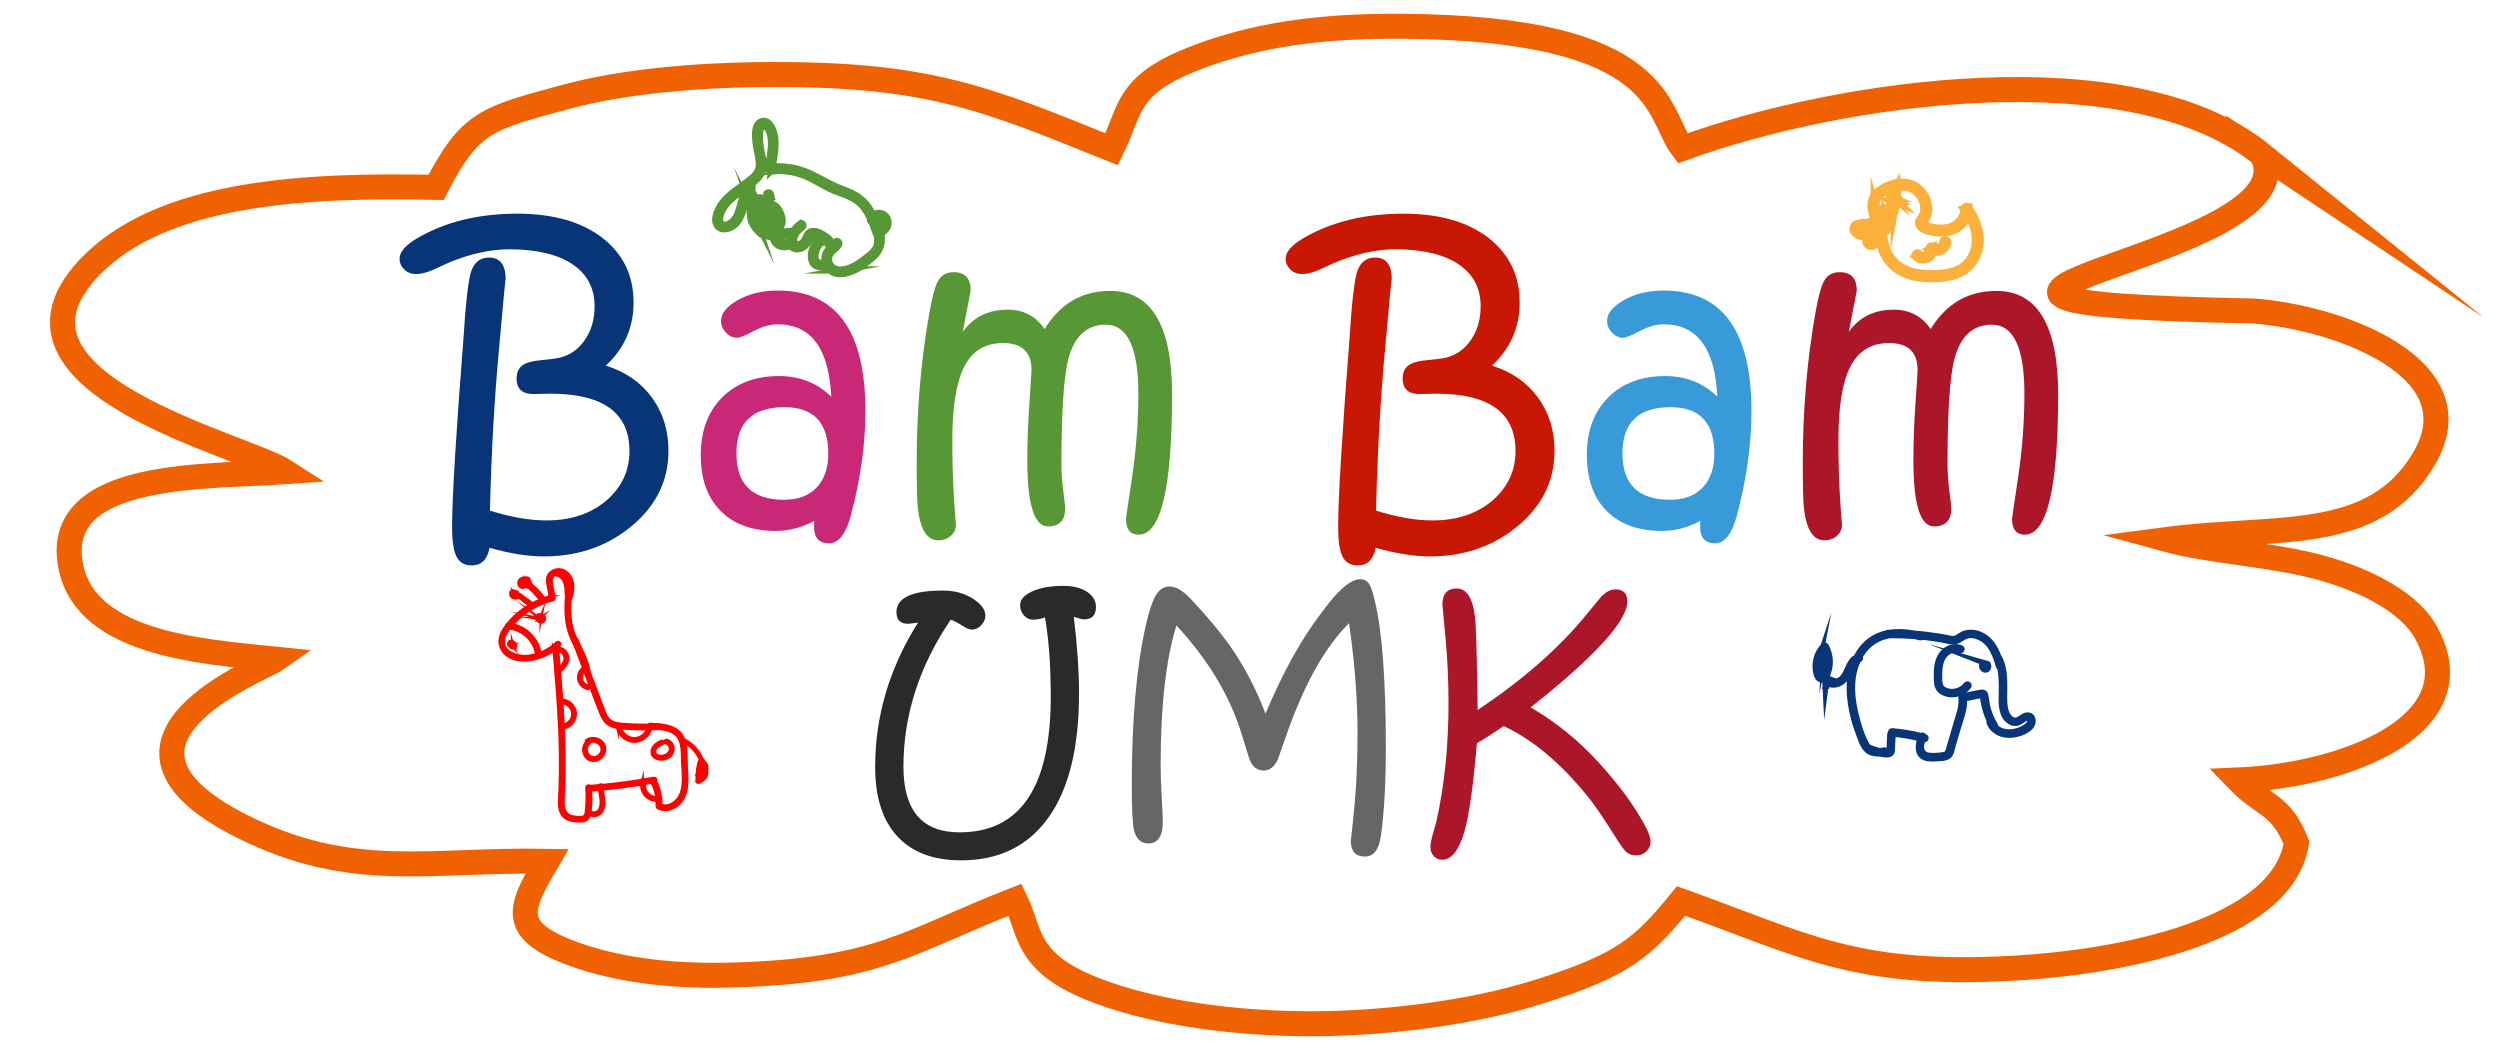 <?xml version="1.0" encoding="UTF-8"?>
<!DOCTYPE svg PUBLIC "-//W3C//DTD SVG 1.1//EN" "http://www.w3.org/Graphics/SVG/1.1/DTD/svg11.dtd">
<!-- Creator: CorelDRAW 2019 (64-Bit) -->
<svg xmlns="http://www.w3.org/2000/svg" xml:space="preserve" width="1000px" height="420px" version="1.1" style="shape-rendering:geometricPrecision; text-rendering:geometricPrecision; image-rendering:optimizeQuality; fill-rule:evenodd; clip-rule:evenodd"
viewBox="0 0 1000 420"
 xmlns:xlink="http://www.w3.org/1999/xlink"
 xmlns:xodm="http://www.corel.com/coreldraw/odm/2003">
 <defs>
  <style type="text/css">
   <![CDATA[
    .str0 {stroke:#EF6101;stroke-width:10;stroke-miterlimit:22.926}
    .str1 {stroke:red;stroke-width:1.26;stroke-miterlimit:22.926}
    .str4 {stroke:#FBB03B;stroke-width:3.76;stroke-miterlimit:22.926}
    .str2 {stroke:#579735;stroke-width:2.94;stroke-miterlimit:22.926}
    .str3 {stroke:#073578;stroke-width:2.36;stroke-miterlimit:22.926}
    .fil0 {fill:none}
    .fil11 {fill:#2B2A29;fill-rule:nonzero}
    .fil5 {fill:#073578;fill-rule:nonzero}
    .fil9 {fill:#389AD8;fill-rule:nonzero}
    .fil7 {fill:#579735;fill-rule:nonzero}
    .fil2 {fill:#579735;fill-rule:nonzero}
    .fil12 {fill:#666666;fill-rule:nonzero}
    .fil10 {fill:#AB1728;fill-rule:nonzero}
    .fil8 {fill:#C81703;fill-rule:nonzero}
    .fil6 {fill:#C82876;fill-rule:nonzero}
    .fil4 {fill:#FBB03B;fill-rule:nonzero}
    .fil1 {fill:red;fill-rule:nonzero}
    .fil3 {fill:#485A83;fill-rule:nonzero}
   ]]>
  </style>
 </defs>
 <g id="Warstwa_x0020_1">
  <path class="fil0 str0" d="M904.6 61.72c-52.34,-42.21 -168.66,-25.3 -231.55,-2.38 -10.8,-13.97 -5.72,-48.11 -112.52,-48.84 -24.95,-0.17 -49.84,1.94 -72.94,9.38 -37.95,12.21 -34.15,22.07 -42.92,39.82 -51.6,-20.85 -74.28,-30.62 -141.59,-29.85 -24.51,0.28 -53.93,2.7 -76.62,8.87 -31.54,8.58 -38.38,9.65 -52,36.22 -51.09,-1.04 -110.16,1.34 -139.3,32.7 -42.83,46.13 62.52,70.28 79.14,81.05 -30.72,2.16 -90.52,-0.54 -86.44,34.97 3.86,33.72 51.31,36.82 82.7,40.03 -5.82,4.1 -81.85,32.78 -13.52,66.96 43.82,21.92 74.61,12.96 121.78,13.86 -11.32,19.16 -15.14,27.69 10.62,37.09 19.52,7.12 42.43,9.07 64.05,8.41 58.36,-1.78 69.94,-13.48 112.58,-30.15 7.35,14.92 2.45,29.03 48.23,41.35 25.23,6.79 56.62,9.19 83.66,8.01 26.1,-1.15 54.94,-5.24 78.71,-12.87 32.1,-10.32 40.21,-16.79 55.75,-35.97 49.33,17.68 69.45,30.37 132.57,26.93 41.76,-2.27 107.95,-14.3 113.61,-50.2 -6.25,-15.78 -13.15,-14.47 -23.42,-25.1 42.47,-1.79 96.41,-21.86 74.95,-59.45 -7.43,-13.03 -27.12,-21.8 -44.42,-26.17 -19.1,-4.83 -42.03,-5.92 -59.1,-10.59 43.9,-5.79 83.07,1.98 103.12,-32.55 21.32,-36.71 -35.51,-56.42 -68.3,-58.85 -187.61,-3.59 26.8,-20.47 3.17,-62.68z"/>
  <g id="_1825670610192">
   <g id="Warstwa_2" data-name="Warstwa 2">
    <g id="Objects">
     <path class="fil1 str1" d="M221.64 239.08c-0.37,-2.01 -0.82,-4.04 -1.11,-6.07 -0.3,-2.12 1,-3.88 3.28,-3.66 1.86,0.19 3.16,1.9 3.63,3.59 0.56,2.1 0.02,4.28 -0.65,6.29 -0.31,0.89 1.1,1.27 1.4,0.39 0.88,-2.58 1.42,-5.43 0.3,-8.03 -0.83,-1.93 -2.59,-3.62 -4.77,-3.71 -1.85,-0.07 -3.84,0.95 -4.5,2.75 -0.42,1.15 -0.19,2.34 0.03,3.51 0.32,1.78 0.65,3.55 0.97,5.33 0.17,0.91 1.57,0.53 1.4,-0.39l0.02 0z"/>
     <path class="fil1 str1" d="M219.87 238.7c-7.29,2.12 -14.15,6.73 -18.34,13.13 -1.96,2.99 -2.23,6.48 0.28,9.25 2.51,2.77 6.59,3.28 10.14,2.79 4.42,-0.63 8.54,-2.62 11.78,-5.69 0.68,-0.64 -0.35,-1.67 -1.03,-1.03 -3.21,3.06 -7.37,4.97 -11.79,5.4 -4.08,0.34 -10.43,-1.63 -9.47,-6.94 0.38,-2.15 1.97,-4.06 3.37,-5.67 4.07,-4.71 9.44,-8.13 15.44,-9.83 0.91,-0.26 0.52,-1.67 -0.39,-1.41l0.01 0z"/>
     <path class="fil1 str1" d="M226.63 237.61c-0.38,5.75 -0.56,11.45 1.68,16.86 1.96,4.75 5.07,9.05 5.82,14.23 0.13,0.91 1.54,0.53 1.4,-0.38 -0.71,-4.94 -3.53,-9.09 -5.52,-13.55 -2.46,-5.51 -2.31,-11.26 -1.93,-17.16 0.06,-0.93 -1.39,-0.93 -1.45,0z"/>
     <path class="fil1 str1" d="M221.59 259.78c1.13,13.23 2.25,26.47 2.54,39.75 0.14,6.61 0.04,13.22 -0.3,19.82 -0.12,2.19 -0.15,4.66 1.18,6.53 1.29,1.82 3.48,2.34 5.59,2.49 2.31,0.16 4.72,0.1 5.22,-2.63 0.63,-3.47 0.58,-7.19 0.37,-10.7 -0.06,-0.93 -1.52,-0.93 -1.46,0 0.07,1.16 0.11,2.33 0.11,3.49 0,1.65 -0.08,3.3 -0.22,4.94 -0.13,1.43 -0.04,3.33 -1.89,3.48 -0.32,0.03 -0.65,0.04 -0.98,0.04 -0.91,0 -1.82,-0.1 -2.72,-0.28 -2.8,-0.61 -3.74,-2.82 -3.79,-5.47 -0.05,-2.52 0.21,-5.06 0.3,-7.58 0.36,-11.44 -0.13,-22.89 -0.91,-34.31 -0.45,-6.53 -1.01,-13.05 -1.56,-19.57 -0.08,-0.93 -1.54,-0.94 -1.46,0l-0.02 0z"/>
     <path class="fil1 str1" d="M229.34 256.21c3.62,9.57 7.07,19.22 10.86,28.71 0.62,1.56 1.34,3.15 2.62,4.28 1.4,1.24 3.21,1.68 5.02,1.89 5.01,0.57 10.14,0.53 15.17,0.35 0.93,-0.03 0.94,-1.49 0,-1.45 -1.57,0.06 -3.21,0.09 -4.8,0.09 -3.08,0 -6.18,-0.12 -9.24,-0.35 -2.08,-0.16 -4.27,-0.48 -5.7,-2.16 -1.3,-1.51 -1.89,-3.61 -2.58,-5.45 -3.32,-8.76 -6.63,-17.52 -9.94,-26.29 -0.33,-0.85 -1.74,-0.49 -1.41,0.38z"/>
     <path class="fil1 str1" d="M235.53 316.08c8.81,-0.61 17.66,-1.79 26.33,-3.37 0.91,-0.17 0.53,-1.57 -0.39,-1.4 -8.57,1.57 -17.24,2.7 -25.93,3.31 -0.93,0.07 -0.93,1.51 0,1.46l-0.01 0z"/>
     <path class="fil1 str1" d="M260.84 313.04c1.32,2.53 2.02,5.35 2.02,8.2 0,0.4 -0.02,0.81 -0.04,1.21 0,0 0,0 0,0 0,0.26 0.13,0.49 0.36,0.62 3.31,1.78 7.25,0.11 9.35,-2.76 2.91,-3.95 2.22,-9.47 1.99,-14.06 -0.21,-4.24 0.47,-10.11 -2.91,-13.35 -2.84,-2.72 -7.19,-3.03 -10.9,-3.15 -0.93,-0.03 -0.93,1.43 0,1.46 3.21,0.11 7.02,0.3 9.6,2.47 3.13,2.65 2.52,7.8 2.72,11.49 0.2,4 0.84,8.43 -0.6,12.27 -1.21,3.23 -5.03,6.24 -8.51,4.38l0.36 0.63c0.02,-0.41 0.04,-0.82 0.04,-1.22 0,-3.11 -0.77,-6.17 -2.22,-8.92 -0.43,-0.83 -1.69,-0.1 -1.25,0.73l-0.01 0z"/>
     <path class="fil1 str1" d="M272.64 296.19c3.53,1.62 6.29,4.54 7.71,8.15 0.17,0.43 0.87,0.25 0.7,-0.19 -1.46,-3.79 -4.35,-6.88 -8.04,-8.58 -0.42,-0.2 -0.8,0.43 -0.37,0.62l0 0z"/>
     <path class="fil1 str1" d="M279.66 304.71c-0.56,2.09 -0.85,4.24 -0.85,6.4 0,0.51 0.02,1.02 0.05,1.52 0.01,0.2 0.17,0.35 0.37,0.35 0.09,0 0.18,-0.03 0.25,-0.1 2.51,-1.94 5.01,-5.99 1.77,-8.55 -0.07,-0.07 -0.16,-0.1 -0.25,-0.1 -0.2,0 -0.37,0.16 -0.37,0.36l-0.07 5.11c0,0.48 0.69,0.46 0.73,0 0.02,-0.3 0.04,-0.59 0.04,-0.89 0,-0.82 -0.11,-1.64 -0.31,-2.44 -0.1,-0.42 -0.67,-0.3 -0.71,0.09 -0.08,0.86 -0.3,1.71 -0.64,2.5l0.66 0.09c-0.13,-0.46 -0.2,-0.93 -0.2,-1.41 0,-0.24 0.02,-0.49 0.05,-0.73 0.06,-0.4 -0.62,-0.49 -0.71,-0.09 -0.25,1.05 -0.49,2.11 -0.74,3.16 0,0.03 -0.01,0.06 -0.01,0.09 0,0.2 0.17,0.36 0.37,0.36 0.13,0 0.24,-0.06 0.31,-0.17 1.04,-1.81 1.58,-3.87 1.58,-5.96 0,-0.06 0,-0.12 0,-0.17l-0.68 0.18c1.59,2.12 3.14,6.29 -0.4,7.55 -0.44,0.15 -0.25,0.86 0.19,0.7 3.96,-1.41 2.77,-6.04 0.84,-8.61 -0.06,-0.11 -0.18,-0.18 -0.31,-0.18 -0.2,0 -0.36,0.16 -0.37,0.36 0,0.06 0.01,0.14 0.01,0.21 0,1.95 -0.51,3.87 -1.48,5.57l0.67 0.28c0.24,-1.06 0.49,-2.11 0.73,-3.17l-0.71 -0.09c-0.04,0.25 -0.06,0.5 -0.06,0.76 0,0.53 0.08,1.06 0.24,1.57 0.07,0.27 0.53,0.39 0.66,0.09 0.39,-0.92 0.64,-1.89 0.74,-2.87l-0.72 0.09c0.19,0.74 0.28,1.5 0.28,2.26 0,0.29 -0.01,0.58 -0.04,0.87l0.71 0 0.07 -5.11 -0.6 0.25c2.93,2.32 0.43,5.83 -1.77,7.53l0.62 0.26c-0.03,-0.5 -0.04,-1.01 -0.04,-1.51 0,-2.1 0.27,-4.19 0.82,-6.22 0,-0.03 0.01,-0.06 0.01,-0.09 0,-0.2 -0.16,-0.37 -0.37,-0.37 -0.16,0 -0.3,0.11 -0.35,0.27l-0.01 0z"/>
     <path class="fil1 str1" d="M227.92 237.62c0,-3.61 -0.82,-8.41 -5.14,-9.05 -0.91,-0.14 -1.31,1.26 -0.39,1.4 3.66,0.54 4.09,4.66 4.09,7.65 0,0.94 1.46,0.94 1.46,0l-0.02 0z"/>
     <path class="fil1 str1" d="M216.43 247.52c0.13,0 -0.02,-0.02 -0.07,-0.03 0.07,0.02 0.04,0.05 0,0 -0.11,-0.15 0.06,0.11 -0.01,-0.05l0.02 0.06c0.01,0.07 0.01,0.08 0,0.03 -0.02,0 0.03,-0.18 0,-0.04 0,-0.02 0.08,-0.13 0.02,-0.07 -0.05,0.06 0.03,-0.03 0.07,-0.03 -0.07,0 -0.16,0.08 -0.07,0.02l-0.07 0c0.07,0.01 0.08,0.01 0.03,0 -0.06,-0.02 -0.15,-0.05 -0.05,0 -0.08,-0.03 -0.06,-0.06 0,0 0.05,0.05 -0.06,-0.1 -0.07,-0.11 0.05,0.12 0,-0.15 0,0 0,-0.02 0,-0.2 0,-0.14 0,0.07 0.04,-0.12 0.04,-0.12 -0.04,0.1 0.05,-0.09 0.06,-0.1l-0.63 0.36c0.02,0 0.04,0 0.06,0 0.02,0 0.04,0 0.07,0l-0.08 0c0.07,0.02 0.08,0.03 0.03,0 -0.06,-0.02 -0.05,-0.02 0.02,0.02l-0.03 -0.02 0.07 0.06c-0.1,-0.09 0,0.03 0.03,0.06 0.09,0.13 -0.08,-0.08 0.02,0.06l0 0.05c0,-0.09 0,-0.09 0,0l0 0.07c0,-0.09 0,-0.1 0,-0.05 0,0.05 0,0.04 0.02,-0.03 -0.02,0.03 -0.04,0.07 -0.07,0.1l1 -0.26c-0.17,-0.12 -0.27,-0.31 -0.28,-0.51 0,-0.4 -0.32,-0.73 -0.72,-0.73 -0.4,0 -0.73,0.33 -0.73,0.73 0.02,0.72 0.39,1.38 0.99,1.77 0.11,0.06 0.23,0.09 0.36,0.09 0.26,0 0.51,-0.14 0.64,-0.37 0.56,-0.76 0.14,-1.95 -0.67,-2.34 -0.2,-0.1 -0.42,-0.16 -0.64,-0.16 -0.03,0 -0.06,0 -0.09,0.01 -0.33,0.02 -0.62,0.24 -0.73,0.56 -0.12,0.24 -0.18,0.51 -0.18,0.79 0,0.28 0.06,0.56 0.19,0.81 0.27,0.51 0.81,0.83 1.39,0.83 0.43,0 0.84,-0.17 1.13,-0.48 0.75,-0.85 0.11,-2.36 -1.06,-2.3 -0.41,0 -0.74,0.33 -0.74,0.74 0,0.4 0.33,0.73 0.73,0.73l0 -0.01z"/>
     <path class="fil1 str1" d="M203.29 251.19c5.71,0.36 10.7,5.05 11.34,10.75 0.11,0.91 1.56,0.93 1.46,0 -0.74,-6.53 -6.23,-11.81 -12.8,-12.21 -0.94,-0.06 -0.94,1.4 0,1.46l0 0z"/>
     <path class="fil1 str1" d="M204.1 257.6l0.83 1.12c0.15,-0.35 0.31,-0.71 0.44,-1.06 -0.03,0.01 -0.07,0.02 -0.1,0.03 -0.05,0 -0.05,0 0.02,0l-0.06 0c0.07,0 0.08,0 0.02,0 -0.05,0 -0.14,-0.05 -0.05,0 -0.06,-0.03 -0.12,-0.07 -0.17,-0.11 0.07,0.06 0,0 -0.04,-0.05 -0.03,-0.05 -0.03,-0.03 0,0l-0.03 -0.06c-0.04,-0.07 -0.05,-0.08 -0.02,-0.03 0.02,0.04 0.02,0.03 0,-0.04l0 0.05c0,-0.02 0,-0.04 0,-0.07 0,-0.02 0,-0.04 0,-0.06l-1.34 0.38 0.56 0.93 1.26 -0.73c-0.08,-0.12 0.02,0.12 0,0.19 -0.02,0.08 -0.13,0.16 -0.02,0.06l-0.71 0.19c0.09,0.03 0.1,0.03 0.05,0 0.05,0.02 0.1,0.05 0.14,0.08 -0.03,-0.02 0.04,0.05 0.06,0.08 0.14,0.22 0.38,0.36 0.63,0.36 0.13,0 0.26,-0.03 0.37,-0.1 0.22,-0.13 0.36,-0.37 0.36,-0.63 0,-0.13 -0.04,-0.26 -0.1,-0.37 -0.3,-0.48 -1.07,-1.11 -1.68,-0.76 -0.33,0.22 -0.53,0.59 -0.53,0.99 0,0.23 0.06,0.44 0.18,0.64 0.13,0.22 0.37,0.36 0.63,0.36 0.4,0 0.73,-0.33 0.73,-0.73 0,-0.13 -0.04,-0.26 -0.1,-0.37l-0.57 -0.93c-0.13,-0.22 -0.37,-0.35 -0.62,-0.35 -0.4,0 -0.73,0.32 -0.73,0.72 0,0 0,0.01 0,0.02 0,0.98 0.79,1.78 1.77,1.78 0.16,0 0.33,-0.03 0.48,-0.07 0.4,-0.15 0.74,-0.67 0.44,-1.06l-0.84 -1.13c-0.13,-0.22 -0.37,-0.35 -0.63,-0.35 -0.13,0 -0.25,0.03 -0.36,0.09 -0.22,0.13 -0.36,0.37 -0.36,0.63 0,0.13 0.03,0.26 0.1,0.37l-0.01 -0.01z"/>
     <path class="fil1 str1" d="M217.78 239.74c-1.33,-2.09 -2.99,-3.95 -4.9,-5.52 -0.74,-0.6 -1.61,-1.41 -2.65,-1.26 -0.35,0.05 -0.93,0.55 -1.24,0.12 -0.28,-0.39 1.7,-0.46 1.96,-0.44l-0.73 -0.73c0.09,0.53 -0.15,0.91 -0.72,1.16l0.94 0.71 0 -0.56c0.11,0.27 0.22,0.55 0.33,0.82l0.43 -1.15c0.32,-0.88 -1.08,-1.26 -1.41,-0.39 -0.14,0.39 -0.28,0.77 -0.42,1.15 -0.02,0.07 -0.03,0.13 -0.03,0.2 0,0.26 0.14,0.5 0.36,0.63 1.17,0.56 3.21,-0.63 2.23,-2.01 -0.98,-1.38 -2.91,0.02 -2.97,1.3 0.01,0.4 0.33,0.72 0.73,0.72 0.06,0 0.12,-0.01 0.18,-0.02 1.15,-0.41 1.84,-1.32 1.78,-2.56 -0.01,-0.4 -0.33,-0.72 -0.72,-0.73 -1.18,-0.06 -2.71,0 -3.26,1.25 -0.36,0.8 -0.14,1.93 0.68,2.36 0.2,0.11 0.43,0.16 0.66,0.16 0.22,0 0.45,-0.05 0.65,-0.16 0.68,-0.28 0.53,-0.56 1.56,0 0.48,0.32 0.94,0.69 1.35,1.1 1.51,1.34 2.84,2.89 3.93,4.59 0.51,0.78 1.77,0.05 1.26,-0.73l0.02 -0.01z"/>
     <path class="fil1 str1" d="M212.94 241.44l-5.25 -3.78c-0.09,-0.05 -0.18,-0.08 -0.28,-0.08 -0.1,0 -0.19,0.03 -0.28,0.08 -0.6,0.58 -1.26,0.39 -1.97,-0.58 0.05,0.36 0.09,0.72 0.14,1.07l1.4 -0.4 -0.53 -0.91 -0.88 -0.05c-0.39,-0.58 -1.33,-0.03 -0.94,0.55 0.29,0.5 0.82,0.81 1.4,0.81 0.46,0 0.9,-0.2 1.21,-0.54 0.09,-0.1 0.15,-0.24 0.15,-0.38 0,-0.3 -0.25,-0.54 -0.55,-0.54 -0.05,0 -0.09,0 -0.13,0.01l-1.42 0.41c-0.63,0.19 -0.44,1.01 0.15,1.07 0.82,0.11 1.31,-0.98 0.79,-1.6 -0.68,-0.8 -1.6,0.13 -1.64,0.93 -0.06,1.36 1.33,1.97 2.48,1.6 0.34,-0.11 0.43,-0.24 0.78,-0.18 0.49,0.08 1.34,0.96 1.75,1.26l3.07 2.21c0.57,0.41 1.12,-0.54 0.55,-0.94l0 -0.02z"/>
     <path class="fil1 str1" d="M239.76 314.43c-0.08,2.53 0.98,5.01 0.65,7.53 -0.16,1.21 -0.67,2.54 -1.9,3.02 -1.07,0.42 -2.51,0.13 -2.88,-1.08 -0.2,-0.68 -1.25,-0.39 -1.05,0.28 0.71,2.35 3.89,2.67 5.51,1.06 2.88,-2.88 0.66,-7.39 0.76,-10.8 0.02,-0.7 -1.07,-0.7 -1.09,0l0 -0.01z"/>
     <path class="fil1 str1" d="M256.94 312.37c-1.31,4.45 2.44,8.49 6.96,7.68 0.69,-0.13 0.4,-1.18 -0.28,-1.06 -0.31,0.06 -0.62,0.09 -0.93,0.09 -2.72,0 -4.93,-2.21 -4.93,-4.93 0,-0.51 0.08,-1.01 0.23,-1.5 0.2,-0.67 -0.86,-0.96 -1.05,-0.3l0 0.02z"/>
     <path class="fil1 str1" d="M224.23 281.04c2.32,-0.03 4.54,1.65 4.82,4.03 0.27,2.39 -1.48,4.54 -3.74,5.06 -0.68,0.16 -0.39,1.21 0.31,1.05 2.77,-0.65 4.88,-3.35 4.54,-6.25 -0.35,-2.9 -3.07,-5.01 -5.93,-4.98 -0.71,0 -0.71,1.09 0,1.09l0 0z"/>
     <path class="fil1 str1" d="M247 291.19c0.84,3.21 3.97,5.65 7.35,5.32 3.31,-0.32 5.84,-3.09 6.23,-6.32 0.09,-0.7 -1,-0.69 -1.09,0 -0.33,2.77 -2.72,5.15 -5.55,5.25 -2.76,0.11 -5.21,-1.93 -5.89,-4.54 -0.18,-0.68 -1.23,-0.39 -1.05,0.3l0 -0.01z"/>
     <path class="fil1 str1" d="M235.34 296.99c3.3,-2.01 7.57,2.2 4.36,5.17 -3.21,2.97 -7.07,-1.94 -4.18,-4.6 0.51,-0.48 -0.26,-1.25 -0.77,-0.77 -1.61,1.48 -1.68,4.03 -0.45,5.78 1.42,2 4.06,2.09 5.89,0.61 1.83,-1.49 2.42,-4.24 0.76,-6.13 -0.93,-1.06 -2.28,-1.67 -3.7,-1.67 -0.86,0 -1.71,0.23 -2.46,0.66 -0.61,0.37 -0.05,1.31 0.55,0.95l0 0z"/>
     <path class="fil1 str1" d="M233.11 267.39c-1.08,0.86 -1.72,2.17 -1.72,3.56 0,2.16 1.52,4.02 3.64,4.45 0.68,0.15 0.97,-0.91 0.3,-1.05 -3.03,-0.68 -3.81,-4.24 -1.43,-6.19 0.54,-0.44 -0.24,-1.21 -0.78,-0.77l-0.01 0z"/>
     <path class="fil1 str1" d="M264.48 296.52c-1.78,0.87 -3.84,2.19 -3.66,4.47 0.17,2.15 2.54,2.88 4.38,2.62 1.84,-0.25 3.77,-1.56 4.02,-3.56 0.21,-1.74 -0.79,-3.47 -2.5,-3.94 -0.68,-0.18 -0.97,0.87 -0.31,1.05 1.04,0.33 1.75,1.29 1.75,2.38 0,0.18 -0.02,0.36 -0.06,0.53 -0.3,1.42 -1.72,2.26 -3.06,2.44 -1.55,0.22 -3.52,-0.43 -3.06,-2.37 0.33,-1.39 1.87,-2.12 3.03,-2.69 0.63,-0.31 0.08,-1.25 -0.55,-0.94l0.02 0.01z"/>
     <path class="fil1 str1" d="M222.55 260.55c1.94,-0.91 3.63,1.4 3.43,3.15 -0.23,1.91 -1.83,3.31 -3.35,4.3 -0.59,0.38 -0.04,1.33 0.55,0.94 2.12,-1.39 4.57,-3.83 3.81,-6.64 -0.58,-2.16 -2.87,-3.69 -4.99,-2.69 -0.64,0.3 -0.08,1.23 0.55,0.94l0 0z"/>
    </g>
   </g>
  </g>
  <g id="_1825670599408">
   <g id="Warstwa_2_0" data-name="Warstwa 2">
    <g id="Objects_1">
     <path class="fil2 str2" d="M300.75 79.92c-1.18,4.22 -1.02,9.2 2.45,12.33 1.62,1.4 3.63,2.28 5.75,2.5 2.78,0.33 5.26,-0.81 8,-0.83 0.36,-0.03 0.64,-0.33 0.64,-0.69 0,-0.36 -0.28,-0.66 -0.64,-0.69 -4.11,0 -7.72,1.96 -11.63,-0.43 -4.13,-2.53 -4.41,-7.59 -3.24,-11.81 0.02,-0.05 0.02,-0.1 0.02,-0.15 0,-0.39 -0.31,-0.7 -0.69,-0.7 -0.3,0 -0.57,0.19 -0.66,0.48l0 -0.01z"/>
     <path class="fil2 str2" d="M309.85 68.09c0.36,-0.03 0.64,-0.33 0.64,-0.69 0,-0.37 -0.28,-0.67 -0.64,-0.69 -0.36,0.02 -0.64,0.32 -0.64,0.69 0,0.36 0.28,0.66 0.64,0.69l0 0z"/>
     <path class="fil2 str2" d="M309.18 68.25c0.75,-0.06 1.49,-0.09 2.24,-0.09 4.07,0 8.09,0.87 11.8,2.56 3.8,1.77 7.19,4.2 11.14,5.67 4.13,1.55 8.15,2.75 11.03,6.31 2.57,3.2 3.94,7.17 5.24,11.01 0.29,0.85 1.63,0.48 1.34,-0.37 -1.35,-3.98 -2.77,-8.1 -5.43,-11.42 -2.44,-3.06 -5.69,-4.67 -9.3,-5.97 -5.04,-1.81 -9.34,-4.72 -14.22,-6.83 -3.65,-1.54 -7.58,-2.35 -11.55,-2.35 -0.76,0 -1.53,0.03 -2.29,0.09 -0.88,0.06 -0.89,1.45 0,1.39l0 0z"/>
     <path class="fil2 str2" d="M337.3 109.35c4.37,-0.56 8.37,-3.56 11.66,-6.36 3.36,-2.86 4.14,-6.2 3.14,-10.49 -0.2,-0.85 -1.54,-0.5 -1.34,0.37 0.22,0.95 0.34,1.93 0.34,2.91 0,0.66 -0.05,1.32 -0.15,1.97 -0.43,2.32 -2.28,3.75 -4.02,5.14 -2.73,2.15 -6.13,4.66 -9.65,5.12 -0.85,0.11 -0.88,1.5 0,1.39l0.02 -0.05z"/>
     <path class="fil2 str2" d="M336.88 107.98c-3.28,0.63 -6.29,-2.18 -5.32,-5.54 0.62,-2.18 2.95,-2.83 3.91,-4.76 0.39,-0.8 -0.8,-1.51 -1.2,-0.71 -0.83,1.69 -2.8,2.34 -3.66,4.07 -0.41,0.83 -0.63,1.75 -0.63,2.68 0,0.6 0.09,1.19 0.26,1.76 0.93,3 4.08,4.4 7.01,3.84 0.86,-0.18 0.51,-1.51 -0.37,-1.34z"/>
     <path class="fil2 str2" d="M320.16 89.57c-2.3,1.59 -7.07,7.82 -2.57,9.69 1.71,0.7 3.61,-0.15 4.79,-1.41 1.03,-1.1 1.71,-3.89 3.65,-3.78 2.47,0.15 5.72,3.13 5.79,5.47 0.03,0.89 1.42,0.89 1.39,0 -0.05,-1.81 -0.95,-3.49 -2.42,-4.53 -1.44,-1.12 -3.86,-2.63 -5.78,-2.4 -1.77,0.22 -2.11,1.52 -2.82,2.93 -0.45,0.91 -0.85,1.55 -1.78,2.03 -1.84,0.95 -3.5,-0.47 -2.94,-2.36 0.59,-1.82 1.78,-3.38 3.39,-4.42 0.72,-0.51 0.03,-1.72 -0.7,-1.2l0 -0.02z"/>
     <path class="fil2 str2" d="M309.51 93.79c-0.56,1.71 0.43,3.51 1.98,4.33 1.78,0.93 3.57,0.58 5.17,-0.48 0.74,-0.49 0.05,-1.72 -0.7,-1.2 -1.09,0.73 -2.03,1.06 -3.34,0.65 -1.24,-0.39 -2.2,-1.62 -1.77,-2.93 0.27,-0.86 -1.07,-1.22 -1.34,-0.37z"/>
     <path class="fil2 str2" d="M328.35 95.47c-2.35,1.53 -3.76,4.15 -3.76,6.95 0,0.24 0.01,0.47 0.03,0.7 0.37,3.74 2.97,3.52 6,3.78 0.89,0.07 0.88,-1.31 0,-1.39 -0.76,-0.07 -1.67,0.11 -2.4,-0.05 -1.91,-0.43 -2.36,-1.72 -2.25,-3.47 0.14,-2.15 1.27,-4.12 3.06,-5.33 0.73,-0.5 0.04,-1.71 -0.7,-1.19l0.02 0z"/>
     <path class="fil2 str2" d="M328.81 96.73c0.38,0 0.69,-0.31 0.69,-0.69 0,-0.38 -0.31,-0.7 -0.69,-0.7 -0.38,0 -0.7,0.32 -0.7,0.7 0,0.38 0.32,0.69 0.7,0.69l0 0z"/>
     <path class="fil2 str2" d="M303.46 80.31l0.33 0.43c0.13,0.21 0.36,0.34 0.6,0.34 0.12,0 0.24,-0.03 0.35,-0.09 0.2,-0.13 0.32,-0.36 0.32,-0.6 0,-0.11 -0.02,-0.22 -0.07,-0.32l-0.4 -0.68c-0.13,-0.17 -0.34,-0.28 -0.56,-0.28 -0.38,0 -0.69,0.31 -0.69,0.7 0,0.09 0.01,0.18 0.05,0.26l0.4 0.68 1.2 -0.68 -0.33 -0.43c-0.13,-0.21 -0.36,-0.33 -0.61,-0.33 -0.12,0 -0.23,0.03 -0.34,0.08 -0.21,0.13 -0.34,0.36 -0.34,0.61 0,0.12 0.03,0.24 0.09,0.35l0 -0.04z"/>
     <path class="fil2 str2" d="M306.66 78.06l0.4 1.24c0.04,0.35 0.34,0.62 0.69,0.62 0.38,0 0.69,-0.32 0.69,-0.7 0,-0.1 -0.02,-0.2 -0.06,-0.29 -0.07,-0.43 -0.13,-0.83 -0.2,-1.24 -0.08,-0.3 -0.36,-0.51 -0.67,-0.51 -0.06,0 -0.13,0.01 -0.19,0.03 -0.3,0.09 -0.5,0.36 -0.5,0.68 0,0.06 0,0.12 0.02,0.18 0.07,0.42 0.13,0.82 0.2,1.24l1.34 -0.38c-0.13,-0.43 -0.26,-0.82 -0.39,-1.24 -0.27,-0.86 -1.61,-0.48 -1.34,0.37l0.01 0z"/>
     <path class="fil2 str2" d="M349.57 88.24c0.52,-1.92 3,-2.06 3.94,-0.39 1.04,1.84 -0.39,3.73 -2.2,4.24l0.86 0.67c0,-0.03 0,-0.06 0,-0.08 0,-0.32 0.07,-0.64 0.22,-0.92 0.31,-0.86 -1.03,-1.19 -1.35,-0.37 -0.16,0.44 -0.25,0.9 -0.26,1.37 0.01,0.38 0.32,0.69 0.7,0.69 0.05,0 0.1,-0.01 0.16,-0.02 2.89,-0.82 4.75,-4.19 2.68,-6.79 -0.67,-0.81 -1.66,-1.28 -2.71,-1.28 -1.56,0 -2.92,1.02 -3.37,2.51 -0.01,0.05 -0.01,0.1 -0.01,0.15 0,0.38 0.31,0.7 0.69,0.7 0.3,0 0.57,-0.2 0.66,-0.48l-0.01 0z"/>
     <path class="fil2 str2" d="M308.73 67.84c0.57,-4.18 1.65,-8.71 1.1,-12.94 -0.3,-2.23 -1.92,-7.16 -5.1,-6.22 -3.31,0.99 -2.46,6.78 -2.18,9.16 0.28,2.39 1.11,4.81 1.23,7.26 0.19,3.74 -1.89,5.5 -4.6,7.56 -3.55,2.7 -7.72,5.22 -10.39,8.87 -1.49,2.05 -3.65,6.37 -1.71,8.78 1.85,2.33 5.43,0.86 7.14,-0.8 1.28,-1.28 2.06,-2.91 2.65,-4.61 0.41,-1.19 0.67,-2.42 1.07,-3.61 0.25,-0.83 0.58,-1.65 0.96,-2.44 1.47,0 2.05,0.58 1.72,1.72 -0.17,0.86 1.17,1.25 1.34,0.37 0.29,-1.55 -0.25,-4.09 -2.24,-4.19 -2.36,-0.11 -3.06,3.94 -3.53,5.52 -0.67,2.23 -1.25,4.59 -2.97,6.26 -0.9,0.86 -2.73,2.04 -4.07,1.49 -1.88,-0.77 -1.39,-2.89 -0.99,-4.25 1.32,-4.57 5.75,-7.41 9.32,-10.1 2.41,-1.82 5.69,-3.61 7.01,-6.46 1.32,-2.78 0.46,-5.86 -0.09,-8.7 -0.44,-1.99 -0.66,-4.03 -0.66,-6.07 0,-0.36 0.01,-0.73 0.02,-1.1 0.02,-0.67 0.1,-1.34 0.25,-1.99 1.64,-1.32 2.79,-1.19 3.43,0.4 0.47,0.85 0.79,1.78 0.94,2.74 0.78,4.2 -0.43,8.82 -0.98,12.98 -0.11,0.85 1.23,1.25 1.34,0.37l-0.01 0z"/>
     <path class="fil2 str2" d="M348.83 87.87l1.31 3.51c0.31,0.84 1.66,0.48 1.34,-0.36l-1.31 -3.52c-0.31,-0.82 -1.65,-0.46 -1.34,0.37z"/>
     <path class="fil2 str2" d="M351.3 88.98c-0.29,-0.69 -0.49,-1.41 -0.61,-2.14l-1.29 0.53 2.07 4.09c0.38,0.76 1.37,0.18 1.28,-0.54 -0.22,-1.48 -0.66,-2.93 -1.3,-4.29l-1.2 0.71c0.61,1.16 1.23,2.33 1.84,3.5 0.12,0.22 0.36,0.36 0.61,0.36 0.32,0 0.6,-0.22 0.68,-0.53 0.08,-0.33 0.12,-0.68 0.12,-1.02 0,-0.78 -0.21,-1.54 -0.6,-2.21l-1.23 0.68c0.36,0.49 0.73,0.97 1.11,1.45 0.55,0.7 1.53,-0.29 0.98,-0.98 -0.3,-0.39 -0.6,-0.78 -0.89,-1.17 -0.51,-0.71 -1.65,-0.1 -1.2,0.7 0.28,0.45 0.42,0.97 0.42,1.5 0,0.23 -0.03,0.45 -0.08,0.67l1.29 -0.17 -1.84 -3.5c-0.43,-0.8 -1.58,-0.1 -1.2,0.7 0.58,1.25 0.97,2.58 1.17,3.95l1.28 -0.53 -2.07 -4.09c-0.38,-0.75 -1.38,-0.19 -1.28,0.53 0.12,0.74 0.33,1.46 0.61,2.15 0.34,0.81 1.68,0.45 1.34,-0.37l-0.01 0.02z"/>
     <path class="fil2 str2" d="M302.87 89.33c-0.46,-2.49 1.29,-4.74 3.43,-5.84 2.64,-1.35 4.33,1.05 4.93,3.4 0.5,1.94 0.14,3.35 -1.57,4.48 -0.72,0.52 -1.52,0.93 -2.36,1.2 -3.32,0.69 -4.53,-3.73 -4.49,-6.07 0,-0.89 -1.38,-0.89 -1.39,0 -0.04,2.9 1.65,7.93 5.36,7.62 3.43,-0.29 6.7,-3.38 5.97,-6.86 -0.6,-2.94 -2.66,-6.54 -6.09,-5.43 -3.27,1.07 -5.77,4.42 -5.14,7.87 0.16,0.88 1.5,0.51 1.34,-0.37l0.01 0z"/>
     <path class="fil2 str2" d="M302.35 87.69c0.43,1.24 0.88,2.48 1.32,3.72 0.04,0.15 0.18,0.26 0.33,0.26 0.19,0 0.35,-0.16 0.35,-0.35 0.02,-0.35 0.03,-0.72 0.03,-1.08 0,-1.47 -0.2,-2.93 -0.58,-4.35 -0.05,-0.14 -0.18,-0.24 -0.33,-0.24 -0.2,0 -0.35,0.16 -0.35,0.35 0,0.03 0,0.05 0.01,0.08 0.39,1.92 1.09,3.78 2.06,5.49 0.06,0.1 0.17,0.17 0.3,0.17 0.19,0 0.34,-0.15 0.35,-0.34 -0.15,-2.44 -0.62,-4.86 -1.39,-7.17 -0.05,-0.14 -0.18,-0.24 -0.33,-0.24 -0.19,0 -0.35,0.16 -0.35,0.35 0,0.02 0,0.05 0.01,0.07 0.63,2.61 1.61,5.14 2.88,7.5 0.07,0.11 0.18,0.18 0.3,0.18 0.19,0 0.35,-0.16 0.35,-0.35 -0.21,-2.73 -0.78,-5.45 -1.67,-8.04 -0.12,-0.35 -0.72,-0.32 -0.68,0.09 0.24,2.55 0.97,5.04 2.14,7.32 0.07,0.1 0.18,0.16 0.3,0.16 0.19,0 0.34,-0.15 0.35,-0.34 -0.08,-2.46 -0.41,-4.92 -0.97,-7.32 -0.04,-0.15 -0.18,-0.26 -0.34,-0.26 -0.19,0 -0.34,0.16 -0.34,0.35 0.11,2.76 0.86,5.46 2.18,7.89 0.17,0.32 0.62,0.15 0.64,-0.18 0.04,-0.5 0.06,-1 0.06,-1.51 0,-2.13 -0.35,-4.25 -1.03,-6.27 -0.04,-0.15 -0.18,-0.26 -0.34,-0.26 -0.19,0 -0.35,0.16 -0.35,0.35 0,0.03 0.01,0.06 0.02,0.09l2.05 7.34c0.12,0.43 0.73,0.25 0.67,-0.18 -0.33,-2.36 -0.66,-4.72 -0.99,-7.08 -0.05,-0.39 -0.72,-0.3 -0.68,0.09 0.19,1.97 0.57,3.93 1.1,5.84 0.06,0.13 0.18,0.2 0.32,0.2 0.19,0 0.35,-0.15 0.35,-0.34 0,-0.02 -0.01,-0.03 -0.01,-0.04 -0.38,-2.11 -0.85,-4.18 -1.4,-6.25l-0.63 0.27c0.79,1.26 1.45,2.62 1.95,4.03 0.05,0.14 0.18,0.24 0.33,0.24 0.19,0 0.35,-0.16 0.35,-0.35 0,-0.02 0,-0.05 -0.01,-0.08 -0.2,-1.19 -0.4,-2.38 -0.6,-3.57l-0.67 0.18c0.34,1.52 0.67,3.05 0.99,4.57 0.05,0.14 0.18,0.24 0.34,0.24 0.15,0 0.28,-0.1 0.33,-0.24 0.19,-0.53 0.29,-1.09 0.29,-1.65 0,-0.56 -0.1,-1.12 -0.29,-1.64 -0.05,-0.15 -0.18,-0.24 -0.33,-0.24 -0.19,0 -0.35,0.15 -0.35,0.35 0,0.02 0.01,0.05 0.01,0.07 0.2,0.88 0.4,1.77 0.6,2.65 0.1,0.43 0.74,0.24 0.67,-0.18 -0.1,-0.66 -0.33,-1.3 -0.66,-1.87 -0.07,-0.1 -0.18,-0.16 -0.29,-0.16 -0.2,0 -0.36,0.16 -0.36,0.35 0,0.03 0.01,0.05 0.01,0.08 0.09,0.3 0.13,0.62 0.13,0.94 0,1.95 -1.58,3.53 -3.53,3.53 -1.21,0 -2.34,-0.62 -2.99,-1.65 -0.21,-0.31 -0.76,-0.13 -0.63,0.26 1.26,4.05 6.46,3.03 7.91,-0.31 0.61,-1.41 0.59,-3.23 -0.35,-4.5 -1.28,-1.75 -3.54,-1.47 -5.42,-1.1 0.06,0.22 0.12,0.43 0.18,0.67l2.37 -0.69c0.14,-0.05 0.24,-0.18 0.24,-0.33 0,-0.2 -0.16,-0.35 -0.35,-0.35 -0.02,0 -0.05,0 -0.08,0.01 -2.23,0.45 -4.22,1.75 -5.52,3.62 -0.26,0.37 0.34,0.72 0.6,0.36 1.21,-1.72 3.04,-2.91 5.1,-3.31 -0.06,-0.23 -0.12,-0.43 -0.18,-0.67l-2.37 0.69c-0.15,0.04 -0.26,0.18 -0.26,0.33 0,0.2 0.16,0.35 0.35,0.35 0.03,0 0.06,0 0.09,-0.01 1.46,-0.29 3.35,-0.64 4.49,0.6 0.89,0.96 0.98,2.47 0.62,3.66 -0.93,2.96 -5.62,4.46 -6.76,0.8l-0.63 0.27c0.77,1.23 2.12,1.97 3.57,1.97 2.33,0 4.23,-1.89 4.23,-4.22 0,-0.38 -0.05,-0.75 -0.15,-1.11l-0.63 0.25c0.31,0.52 0.51,1.11 0.59,1.72l0.67 -0.19c-0.2,-0.88 -0.4,-1.76 -0.6,-2.65l-0.67 0.19c0.18,0.46 0.26,0.96 0.26,1.46 0,0.5 -0.08,0.99 -0.26,1.46l0.69 0c-0.33,-1.52 -0.66,-3.04 -0.99,-4.56 -0.09,-0.43 -0.73,-0.25 -0.67,0.18 0.2,1.2 0.4,2.39 0.6,3.58l0.67 -0.19c-0.52,-1.46 -1.2,-2.88 -2.02,-4.2 -0.07,-0.1 -0.18,-0.17 -0.31,-0.17 -0.19,0 -0.34,0.15 -0.34,0.35 0,0.03 0,0.06 0.01,0.09 0.55,2.07 1.02,4.15 1.4,6.25l0.66 -0.18c-0.52,-1.85 -0.89,-3.75 -1.07,-5.67l-0.69 0.1c0.33,2.36 0.66,4.72 0.99,7.08l0.67 -0.18c-0.68,-2.45 -1.36,-4.9 -2.04,-7.34l-0.67 0.18c0.65,1.96 0.99,4.02 0.99,6.09 0,0.51 -0.02,1.01 -0.06,1.52l0.64 -0.18c-1.25,-2.32 -1.97,-4.91 -2.08,-7.54l-0.68 0.09c0.55,2.34 0.87,4.74 0.95,7.14l0.65 -0.18c-1.12,-2.16 -1.81,-4.53 -2.04,-6.96l-0.68 0.09c0.87,2.54 1.43,5.19 1.64,7.86l0.65 -0.17c-1.24,-2.31 -2.2,-4.79 -2.81,-7.34l-0.67 0.18c0.75,2.26 1.21,4.61 1.36,6.99l0.67 -0.18c-0.94,-1.66 -1.62,-3.46 -2,-5.33l-0.68 0.18c0.37,1.38 0.57,2.8 0.57,4.22 0,0.35 -0.02,0.69 -0.04,1.03l0.68 -0.09 -1.32 -3.73c-0.15,-0.42 -0.81,-0.24 -0.67,0.19z"/>
    </g>
   </g>
  </g>
  <g id="_1825670597008">
   <g id="Warstwa_2_2" data-name="Warstwa 2">
    <g id="Objects_3">
     <path class="fil3 str3" d="M784.42 259.25c0.62,0.26 0.08,1.16 -0.52,0.9 -2.43,-1.04 -5.16,0.42 -6.54,2.48 -1.57,2.35 -1.66,5.36 -1.64,8.08 0,1.31 -0.1,2.84 0.6,3.99 0.7,1.15 2.16,1.76 3.44,1.96 0.35,0.05 0.7,0.07 1.05,0.07 2.24,0 4.35,-1.03 5.72,-2.8 0.4,-0.52 1.3,0 0.9,0.52 -1.56,2.08 -4.02,3.31 -6.63,3.31 -0.29,0 -0.58,-0.01 -0.87,-0.04 -1.41,-0.16 -2.9,-0.7 -3.91,-1.73 -1.14,-1.18 -1.28,-2.77 -1.32,-4.33 -0.09,-3.4 -0.06,-7.33 2.18,-10.13 1.81,-2.25 4.81,-3.47 7.54,-2.28z"/>
     <path class="fil3 str3" d="M726.21 265.94c0.12,-2.88 1.3,-5.61 3.3,-7.68 0.09,-0.09 0.23,-0.15 0.37,-0.15 0.18,0 0.35,0.1 0.45,0.26 1.07,1.95 1.64,4.14 1.64,6.37 0,0.39 -0.02,0.78 -0.06,1.17 -0.13,1.25 -0.43,2.48 -0.88,3.65 -0.2,0.55 -0.67,1.17 -0.51,1.77 0.12,0.44 0.64,0.87 1.02,1.09 0.56,0.29 1.19,0.44 1.82,0.44 0.31,0 0.61,-0.04 0.91,-0.11 3.06,-0.67 4.14,-3.68 5.28,-6.21 0.69,-1.5 1.53,-2.91 3,-3.52 2.06,-4.17 5.36,-7.59 10.11,-9.16 0.67,-0.23 1.35,-0.42 2.04,-0.57 0.09,-0.14 0.24,-0.22 0.4,-0.22 0.01,0 0.01,0 0.02,0 0.26,0 0.52,0 0.8,0 3.31,-0.52 6.74,-0.26 10.04,0.37 1.56,0.12 3.12,0.26 4.7,0.46 2.54,0.3 5.06,0.69 7.56,1.15 1.43,0.26 3.03,0.85 4.41,0.2 0.92,-0.44 1.66,-1.17 2.61,-1.58 3.21,-1.44 7.04,-0.27 9.61,1.92 2.03,1.74 3.35,4.08 4.33,6.55 2.4,3.99 2.63,8.61 2.57,13.16 -0.03,2.73 -0.21,5.6 0.33,8.29 0.5,2.51 2.58,5.81 5.55,4.17 1.27,-0.71 2.7,-2.17 4.3,-1.47 1.09,0.48 1.34,1.83 1.08,2.89 -0.79,3.01 -5.5,4.48 -8.19,4.75 -3.76,0.37 -7.53,-1.18 -9.02,-4.8 -0.03,-0.05 -0.05,-0.12 -0.05,-0.18 0,-0.16 0.1,-0.31 0.25,-0.38 -1.12,-2.25 -1.94,-4.65 -2.43,-7.12 -0.13,-0.69 -0.24,-1.39 -0.32,-2.08l-0.06 -0.49c0.12,-0.46 -0.06,-0.66 -0.53,-0.62 -0.52,-0.22 -1.02,-0.01 -1.54,0.09l-5.52 1.08c0.41,4.04 -1.39,8.2 -2.51,12.01 -0.64,2.2 -1.29,4.4 -1.94,6.59 -0.39,1.35 -0.58,3.43 -1.77,4.35 -1.19,0.93 -3.13,0.89 -4.53,0.97 -1.61,0.1 -3.58,0.26 -5.09,-0.44 -2.99,-1.4 -2.49,-4.9 -1.63,-7.53 -3.61,-0.9 -7.31,-1.53 -11.03,-1.85 0.01,0.04 0.02,0.08 0.02,0.12 0,0.01 0,0.02 -0.01,0.03 -0.08,1.76 -0.17,3.52 -0.26,5.27 -0.05,0.94 0.1,2.22 -0.96,2.67 -1.09,0.47 -2.79,0.03 -3.92,-0.17l-0.07 -0.02c-1.72,0.09 -3.53,-0.18 -4.83,-1.27 -1.98,-1.64 -2.8,-4.75 -3.67,-7.04 -1.89,-4.92 -3.08,-10.11 -3.49,-15.38 -0.31,-4.28 0.26,-8.9 1.89,-12.99 -1.41,1.47 -1.98,4.24 -2.94,5.74 -1.34,2.09 -3.59,3.71 -6.18,3.37 -1.03,-0.13 -2.1,-0.6 -2.74,-1.45 -0.19,-0.25 -0.32,-0.53 -0.39,-0.84 -0.09,0.18 -0.26,0.3 -0.46,0.31 -2.66,0.31 -2.96,-4.21 -2.88,-5.94zm16.76 22.48c0.77,2.68 1.6,5.47 2.85,7.98 0.47,0.93 0.92,1.86 1.6,2.58 0.04,-0.01 0.07,-0.01 0.11,-0.01 0.08,0 0.16,0.01 0.23,0.05 1.11,0.5 2.28,0.91 3.48,1.19 0.18,0.05 0.39,0.1 0.62,0.16 0.64,-0.03 1.28,-0.11 1.9,-0.24 0.03,0 0.07,-0.01 0.1,-0.01 0.31,0 0.55,0.25 0.55,0.56 0,0.03 0,0.06 0,0.09 0.16,0 0.32,-0.03 0.47,-0.08 1.3,-0.4 0.94,-2.29 0.99,-3.34 0.07,-1.22 0.13,-2.46 0.19,-3.69 0.01,-0.21 0.15,-0.41 0.36,-0.47 -0.15,-0.32 -0.01,-0.78 0.44,-0.75 3.92,0.32 7.83,0.98 11.64,1.93 0.29,-0.38 0.97,-0.2 0.96,0.25l0.46 0.12c0.65,0.18 0.38,1.18 -0.28,1.01l-0.52 -0.14c-0.47,1.29 -0.88,2.67 -0.59,4.02 0.42,1.98 1.93,2.6 3.81,2.69 0.35,0.02 0.72,0.03 1.07,0.03 1.27,0 2.54,-0.11 3.8,-0.31 1,-0.17 1.63,-0.39 2.08,-1.47 0.31,-0.72 0.46,-1.56 0.68,-2.3 0.91,-3.08 1.81,-6.15 2.71,-9.23 0.95,-3.22 2.28,-6.56 1.83,-9.96 -0.01,-0.03 -0.02,-0.06 -0.02,-0.09 0,-0.19 0.14,-0.36 0.32,-0.39 0.08,-0.09 0.18,-0.15 0.29,-0.17l6.52 -1.27c1.11,-0.22 2.24,-0.45 2.52,0.91 0.42,2 0.54,3.98 1.15,5.95 0.67,2.15 1.61,4.22 2.77,6.15 0.05,0.08 0.08,0.17 0.08,0.26 0,0.11 -0.04,0.21 -0.11,0.3 1.75,1.81 4.5,2.44 7.04,2.08 1.72,-0.24 3.37,-0.84 4.84,-1.74 0.79,-0.48 1.73,-1.14 2.03,-2.07 0.31,-0.98 -0.13,-2.09 -1.34,-1.8 -1.5,0.35 -2.46,1.82 -4.06,2 -1.48,0.18 -2.87,-0.58 -3.83,-1.66 -2.47,-2.81 -2.09,-7.44 -2.04,-10.91 0.03,-3.25 0.09,-6.54 -0.67,-9.64 -0.21,-0.01 -0.4,-0.15 -0.46,-0.36 -0.37,-1.33 -0.78,-2.69 -1.3,-4.03l-0.18 -0.29c-0.06,-0.08 -0.09,-0.17 -0.09,-0.27 0,-0.03 0,-0.05 0.01,-0.07 -1.05,-2.49 -2.49,-4.79 -4.75,-6.3 -1.59,-1.06 -3.53,-1.71 -5.46,-1.58 -2.11,0.15 -3.26,1.63 -5.13,2.29 -1.8,0.63 -3.96,-0.2 -5.74,-0.52 -2.42,-0.43 -4.85,-0.78 -7.3,-1.05 -0.3,-0.03 -0.6,-0.06 -0.9,-0.09 -0.08,0.17 -0.26,0.28 -0.45,0.28 -0.04,0 -0.08,-0.01 -0.13,-0.02 -0.76,-0.19 -1.54,-0.36 -2.32,-0.52 -3.26,-0.24 -6.52,-0.36 -9.79,-0.35 -0.23,0.04 -0.45,0.08 -0.68,0.12 -4.41,0.81 -8.29,3.42 -10.69,7.21 -0.29,0.44 -0.55,0.89 -0.8,1.34 0.38,0.19 0.28,0.93 -0.26,1 -0.1,0 -0.19,0.03 -0.28,0.05 -3.72,7.63 -2.62,16.6 -0.33,24.59zm-13.22 -28.88l-0.08 0.11c0.12,0.08 0.19,0.22 0.19,0.36 0,0.02 0,0.04 0,0.05l-0.07 1.31c0.05,-0.25 0.27,-0.43 0.52,-0.44 -0.16,-0.47 -0.34,-0.94 -0.56,-1.39l0 0zm1.64 5.15l-0.16 3.45c0,0.13 0,0.26 0,0.38 0.09,-0.56 0.13,-1.14 0.13,-1.72 0,-1.18 -0.18,-2.36 -0.53,-3.49l0.56 1.38zm-0.94 9.66c0.13,-0.31 0.24,-0.64 0.34,-0.96 -0.09,0.06 -0.2,0.09 -0.3,0.09 -0.04,0 -0.09,-0.01 -0.13,-0.02 -0.06,0.54 -0.13,1.07 -0.2,1.61 -0.29,-5.45 -0.19,-5.69 -0.1,-5.93l0.39 5.21zm-1.84 -3.57l0.13 -1c-0.09,0.07 -0.19,0.11 -0.3,0.11 -0.23,0 -0.43,-0.16 -0.48,-0.39 -0.28,-1.18 -0.43,-2.39 -0.43,-3.6 0,-0.99 0.1,-1.99 0.29,-2.96 -0.16,0.48 -0.3,0.99 -0.4,1.49 -0.19,1.05 -0.49,5.84 1.19,6.35z"/>
     <path class="fil3 str3" d="M795.05 265.6l-0.35 -0.1c1.02,0.4 0.75,2.23 -0.33,2.41 -1.08,0.18 -1.98,-1.25 -1.43,-2.2 0.32,-0.25 0.72,-0.39 1.13,-0.39 0.35,0 0.69,0.1 0.98,0.28l0 0z"/>
    </g>
   </g>
  </g>
  <g id="_1825670594736">
   <g id="Warstwa_2_4" data-name="Warstwa 2">
    <g id="Objects_5">
     <path class="fil4 str4" d="M750.11 82.82c-1.56,-5.64 7.4,-8.54 11.57,-8.44 6.39,0.16 11.16,9.07 6.35,13.9 -0.09,0.1 -0.15,0.23 -0.15,0.37 0,0.29 0.24,0.53 0.54,0.53 0.14,0 0.27,-0.05 0.37,-0.15 4.26,-4.29 1.98,-11.31 -2.69,-14.3 -4.28,-2.77 -10.48,-1.07 -14.28,1.82 -2.09,1.59 -3.48,3.89 -2.73,6.55 0.08,0.19 0.28,0.32 0.49,0.32 0.3,0 0.54,-0.23 0.54,-0.53 0,-0.03 0,-0.05 -0.01,-0.08l0 0.01z"/>
     <path class="fil4 str4" d="M768.03 88.65c-0.5,2 1.7,2.89 3.26,3.35 2.57,0.77 5.33,1.07 7.98,0.5 4.25,-0.9 7.93,-4.48 7.85,-9l-1 0.27c2.76,3.83 4.77,8.46 4.43,13.28 -0.32,4.55 -2.72,8.86 -6.91,10.9 -4.19,2.04 -9.38,2.14 -13.91,1.88 -4.53,-0.26 -8.81,-1.54 -12.09,-4.85 -3.38,-3.4 -4.4,-7.73 -4.75,-12.38 -0.05,-0.68 -1.12,-0.68 -1.07,0 0.32,4.25 1.12,8.39 3.85,11.79 3.07,3.8 7.26,5.76 12.05,6.34 4.88,0.59 10.62,0.48 15.25,-1.33 4.38,-1.7 7.37,-5.51 8.33,-10.08 1.19,-5.73 -0.93,-11.47 -4.25,-16.09 -0.29,-0.41 -1.03,-0.3 -1,0.27 0.06,3.47 -2.45,6.42 -5.63,7.57 -1.3,0.44 -2.66,0.67 -4.04,0.67 -0.49,0 -0.99,-0.03 -1.48,-0.09 -1.16,-0.12 -6.33,-0.77 -5.84,-2.73 0.17,-0.68 -0.86,-0.95 -1.02,-0.28l-0.01 0.01z"/>
     <path class="fil4 str4" d="M757.7 79.96l0.82 0.02 -0.52 -0.39c0.02,0.04 0.03,0.09 0.03,0.13 0,0.16 -0.11,0.29 -0.27,0.31l0.38 0.16c-0.07,-0.07 -0.02,-0.05 -0.03,0 0,0 0,-0.07 0,-0.09 0,-0.03 -0.1,0 0.04,-0.03l-0.6 -0.25 0.5 0.76c0.03,-0.22 0.06,-0.43 0.09,-0.65 -0.09,0.12 -0.31,0.08 -0.3,-0.08l-0.16 0.38c0.12,-0.13 0.22,-0.17 0.37,-0.07l-0.27 -0.46c0,0.04 -0.06,0 -0.05,0 0,-0.07 0,-0.06 -0.06,0.05 -0.06,0.1 -0.09,0.08 -0.04,0.09 0.05,0 0.04,0.05 0.03,0.03l0 -0.28c-0.04,0.11 -0.14,0.18 -0.26,0.18 -0.02,0 -0.03,0 -0.05,0 0.11,0.26 0.21,0.52 0.32,0.79 0.09,-0.2 0.25,-0.36 0.45,-0.45l-0.65 -0.66c-0.06,0.27 -0.25,0.48 -0.51,0.55l0.6 0.25c-0.15,-0.25 -0.3,-0.5 -0.45,-0.75l-0.32 0.79 1.4 -0.26 -0.6 -0.25c0.08,0.16 -0.2,0.26 -0.18,-0.04 0.06,-0.69 -1.02,-0.69 -1.06,0 -0.01,0.02 -0.01,0.05 -0.01,0.08 0,0.66 0.54,1.2 1.2,1.2 0.11,0 0.21,-0.01 0.31,-0.04 0.5,-0.17 0.83,-0.63 0.83,-1.16 0,-0.2 -0.05,-0.4 -0.15,-0.58 -0.1,-0.16 -0.28,-0.26 -0.47,-0.26 -0.04,0 -0.09,0.01 -0.13,0.02l-1.41 0.24c-0.23,0.07 -0.39,0.28 -0.39,0.52 0,0.1 0.03,0.19 0.07,0.27 0.16,0.25 0.31,0.5 0.46,0.74 0.1,0.17 0.27,0.27 0.47,0.27 0.04,0 0.09,-0.01 0.13,-0.02 0.62,-0.17 1.1,-0.67 1.26,-1.29 0.09,-0.36 -0.26,-0.82 -0.66,-0.66 -0.47,0.17 -0.86,0.5 -1.1,0.93 -0.04,0.08 -0.06,0.18 -0.06,0.27 0,0.24 0.15,0.45 0.38,0.52 0.67,0.13 1.65,-0.26 1.65,-1.07 0,-0.8 -0.99,-1.16 -1.6,-0.85 -0.71,0.37 -0.52,1.41 0.1,1.77 0.75,0.44 1.54,-0.17 1.64,-0.94 0,0 0,0 0,-0.01 0,-0.18 -0.1,-0.36 -0.27,-0.45 -0.79,-0.5 -2.25,0.11 -1.7,1.17 0.37,0.68 1.49,0.95 2.01,0.28 0.09,-0.1 0.15,-0.24 0.15,-0.38 0,-0.1 -0.02,-0.19 -0.07,-0.27 -0.17,-0.25 -0.34,-0.5 -0.51,-0.75 -0.1,-0.16 -0.28,-0.26 -0.47,-0.26 -0.04,0 -0.09,0 -0.13,0.01 -0.83,0.19 -1.21,1.54 -0.37,1.99 0.43,0.23 1,-0.08 1.28,-0.41 0.21,-0.25 0.33,-0.56 0.33,-0.88 0,-0.15 -0.03,-0.29 -0.07,-0.43 -0.07,-0.23 -0.28,-0.39 -0.52,-0.4l-0.82 -0.01c-0.68,-0.02 -0.68,1.05 0,1.07l-0.01 -0.01z"/>
     <path class="fil4 str4" d="M755.91 85.46c-0.84,-1.2 -2.22,-1.92 -3.7,-1.53 -1.75,0.47 -2.17,1.85 -2.57,3.41 -0.69,2.59 -4.62,1.9 -6.56,2.49 -1.24,0.35 -1.8,1.6 -1.11,2.73 0.87,1.42 3.14,1.71 4.63,1.88 0.48,0.07 0.97,0.11 1.46,0.11 1.5,0 2.98,-0.33 4.34,-0.97 2.89,-1.44 4.72,-4.91 3.58,-8.05 -0.23,-0.65 -1.27,-0.37 -1.02,0.28 2.29,6.34 -7.08,9.62 -11.5,6.59 -0.62,-0.16 -0.71,-0.48 -0.3,-0.96 0,-0.46 0.16,-0.68 0.54,-0.64 0.27,-0.07 0.55,-0.1 0.83,-0.1 0.04,0 0.08,0 0.13,0 0.57,-0.04 1.15,-0.12 1.72,-0.23 1.11,-0.21 2.41,-0.51 3.32,-1.22 0.68,-0.54 0.89,-1.23 1.07,-2.05 0.44,-2.08 2.78,-3.31 4.24,-1.21 0.4,0.56 1.32,0.03 0.93,-0.53l-0.03 0z"/>
     <path class="fil4 str4" d="M744.17 91.63c0,-0.02 0,-0.04 0,-0.06 0,-0.38 0.09,-0.76 0.27,-1.09l-0.98 0.13c0.34,0.53 0.56,1.12 0.65,1.74 0.09,0.54 0.9,0.47 1.03,0l0.45 -1.53 -0.98 0.13c0.25,0.57 0.5,1.14 0.75,1.7 0.24,0.53 0.97,0.21 1,-0.27 0,-0.02 0,-0.04 0,-0.05 0,-0.59 0.26,-1.14 0.7,-1.51l-0.84 -0.11c0.51,0.73 0.89,1.54 1.13,2.4 0.07,0.22 0.28,0.37 0.52,0.37 0.17,0 0.34,-0.09 0.44,-0.24 0.47,-0.88 0.78,-1.83 0.94,-2.81l-0.98 0.13 1.55 3.02c0.1,0.16 0.27,0.25 0.45,0.25 0.3,0 0.53,-0.23 0.54,-0.52 -0.04,-0.95 -0.08,-1.9 -0.13,-2.85l-1 0.27c0.43,0.7 0.91,1.37 1.44,2 0.34,0.39 0.88,0.03 0.92,-0.38 0.05,-0.53 0.08,-1.05 0.08,-1.58 0,-0.52 -0.03,-1.05 -0.08,-1.57l-1 0.27c0.44,0.92 1.02,1.78 1.7,2.54 0.1,0.1 0.24,0.15 0.38,0.15 0.29,0 0.53,-0.23 0.53,-0.53 -0.1,-1.15 -0.34,-2.29 -0.72,-3.38 -0.08,-0.2 -0.28,-0.33 -0.49,-0.33 -0.3,0 -0.54,0.24 -0.54,0.54 0,0.02 0,0.05 0.01,0.07 0.05,0.31 0.11,0.62 0.17,0.92l0.97 -0.41c-0.22,-0.4 -0.38,-0.84 -0.45,-1.29l-0.98 0.41 1.15 1.48c0.23,0.31 0.89,0.38 0.97,-0.13 0.06,-0.34 0.09,-0.7 0.09,-1.05 0,-0.7 -0.12,-1.39 -0.35,-2.05l-0.89 0.53 0.88 1.06c0.1,0.09 0.23,0.15 0.37,0.15 0.3,0 0.54,-0.25 0.54,-0.54 0,-0.05 -0.01,-0.09 -0.02,-0.13 -0.16,-0.41 -0.25,-0.85 -0.25,-1.29 0,-0.15 0.01,-0.29 0.03,-0.44l-0.91 0.38c0.23,0.26 0.47,0.53 0.7,0.8 0.1,0.1 0.24,0.15 0.38,0.15 0.24,0 0.45,-0.16 0.52,-0.39 0.03,-0.22 0.06,-0.46 0.1,-0.68 0,-0.04 0.01,-0.08 0.01,-0.12 0,-0.24 -0.16,-0.46 -0.39,-0.54 -3.38,-1.38 -4.59,3.19 -6.4,4.89l0.85 0.64c0.51,-1.08 1.22,-2.07 2.09,-2.89 0.23,-0.22 0.48,-0.43 0.74,-0.62 0.62,-0.6 1.3,-0.38 2.02,0.65 0.11,0.68 -0.65,1.6 -1.03,2.12l0.93 0.54c0.5,-1.02 0.98,-2.04 1.46,-3.06 0.29,-0.62 -0.63,-1.17 -0.92,-0.54 -0.48,1.03 -0.97,2.05 -1.47,3.06 -0.03,0.08 -0.05,0.16 -0.05,0.24 0,0.3 0.24,0.54 0.54,0.54 0.17,0 0.34,-0.09 0.44,-0.23 0.97,-1.37 2.07,-4.43 -0.49,-4.93 -2.18,-0.43 -4.41,2.99 -5.19,4.59 -0.04,0.08 -0.06,0.16 -0.06,0.25 0,0.3 0.24,0.54 0.54,0.54 0.13,0 0.26,-0.05 0.36,-0.14 1.5,-1.41 2.69,-5.71 5.36,-4.62l-0.37 -0.65c-0.03,0.23 -0.07,0.46 -0.1,0.68l0.89 -0.24c-0.23,-0.27 -0.46,-0.54 -0.7,-0.8 -0.34,-0.39 -0.86,-0.04 -0.91,0.38 -0.02,0.17 -0.04,0.35 -0.04,0.52 0,0.51 0.1,1.01 0.29,1.48l0.9 -0.52 -0.88 -1.06c-0.1,-0.09 -0.23,-0.15 -0.37,-0.15 -0.3,0 -0.54,0.25 -0.54,0.54 0,0.05 0.01,0.09 0.02,0.13 0.21,0.57 0.31,1.17 0.31,1.77 0,0.25 -0.02,0.51 -0.06,0.76l0.98 -0.12c-0.38,-0.5 -0.76,-1 -1.13,-1.49 -0.1,-0.16 -0.28,-0.26 -0.46,-0.26 -0.3,0 -0.54,0.24 -0.54,0.54 0,0.05 0,0.09 0.01,0.13 0.09,0.55 0.28,1.08 0.57,1.55 0.31,0.55 1.08,0.17 0.97,-0.41l-0.17 -0.92 -1.02 0.29c0.35,1 0.58,2.04 0.68,3.1l0.91 -0.38c-0.61,-0.7 -1.13,-1.49 -1.52,-2.33 -0.23,-0.47 -1.05,-0.25 -1,0.27 0.05,0.52 0.08,1.05 0.08,1.58 0,0.52 -0.03,1.05 -0.08,1.57l0.91 -0.38c-0.47,-0.56 -0.9,-1.16 -1.29,-1.78 -0.09,-0.16 -0.27,-0.26 -0.46,-0.26 -0.29,0 -0.53,0.23 -0.53,0.53 0.04,0.95 0.08,1.9 0.12,2.84l1 -0.27 -1.55 -3.01c-0.09,-0.16 -0.27,-0.26 -0.46,-0.26 -0.24,0 -0.45,0.15 -0.51,0.38 -0.13,0.9 -0.41,1.76 -0.83,2.56l0.98 0.13c-0.26,-0.94 -0.68,-1.84 -1.24,-2.64 -0.1,-0.16 -0.27,-0.26 -0.46,-0.26 -0.15,0 -0.28,0.05 -0.38,0.15 -0.63,0.61 -0.99,1.45 -1.02,2.32l1 -0.27c-0.25,-0.57 -0.5,-1.14 -0.75,-1.7 -0.2,-0.44 -0.87,-0.29 -0.98,0.12l-0.43 1.52 1.03 0c-0.12,-0.71 -0.38,-1.39 -0.76,-1.99 -0.1,-0.16 -0.28,-0.26 -0.46,-0.26 -0.24,0 -0.45,0.16 -0.52,0.38 -0.19,0.46 -0.29,0.94 -0.31,1.44 -0.03,0.68 1.03,0.68 1.07,0l0.01 0z"/>
     <path class="fil4 str4" d="M751.24 86.65c-0.84,-1.1 -1.3,-2.45 -1.3,-3.84 0,-0.27 0.02,-0.54 0.05,-0.81 0.08,-0.68 -0.99,-0.68 -1.07,0 -0.03,0.29 -0.05,0.57 -0.05,0.86 0,1.56 0.51,3.08 1.45,4.32 0.41,0.54 1.34,0 0.92,-0.54l0 0.01z"/>
     <path class="fil4 str4" d="M747.13 94.56c-0.34,0.92 -0.68,2.04 0,2.91 0.3,0.42 0.78,0.68 1.3,0.68 0.21,0 0.41,-0.04 0.6,-0.12 0.8,-0.39 0.93,-1.34 1.27,-2.04 0.57,-1.15 1.5,-2.09 2.65,-2.68 0.6,-0.34 0.06,-1.25 -0.54,-0.92 -1.02,0.53 -1.9,1.3 -2.55,2.24 -0.32,0.48 -0.58,0.99 -0.78,1.53 -0.22,0.55 -0.04,0.72 -0.77,0.34 -0.56,-0.09 -0.7,-0.39 -0.41,-0.9 0.08,-0.26 0.17,-0.52 0.27,-0.76 0.25,-0.65 -0.79,-0.93 -1.02,-0.29l-0.02 0.01z"/>
     <path class="fil4 str4" d="M766.59 102.51c2.65,2.43 6.86,0.5 6.5,-3.16l-0.81 0.46c0.68,0.44 1.47,0.68 2.29,0.68 2.04,0 3.77,-1.49 4.1,-3.5 0.12,-0.68 -0.91,-0.96 -1.02,-0.29 -0.43,2.33 -2.77,3.44 -4.81,2.18 -0.08,-0.04 -0.18,-0.07 -0.27,-0.07 -0.29,0 -0.54,0.24 -0.54,0.54 0.26,2.65 -2.65,4.26 -4.67,2.4 -0.51,-0.46 -1.27,0.29 -0.76,0.76l-0.01 0z"/>
    </g>
   </g>
  </g>
  <path class="fil5" d="M267.38 180.3c0,12.75 -5.6,23.35 -16.82,31.8 -9.3,6.97 -20.33,10.47 -33.05,10.47 -6.33,0 -13.55,-1.15 -21.68,-3.45 -0.87,4.7 -3.25,7.05 -7.17,7.05 -2.95,0 -5,-1.25 -6.15,-3.72 -1.13,-2.35 -1.68,-6.25 -1.68,-11.73 0,-11.42 1.55,-36.97 4.65,-76.65l0.58 -8.27c0.75,-8.93 1.55,-14.7 2.42,-17.28 1.28,-3.67 3.65,-5.5 7.15,-5.5 4.45,0 6.65,2.95 6.65,8.88 0,-1.73 -0.85,7.05 -2.55,26.32 -1.95,20.63 -3.2,42.63 -3.75,66.05 8.43,2.6 15.95,3.9 22.58,3.9 9.85,0 17.9,-2.7 24.17,-8.12 6.03,-5.28 9.05,-11.83 9.05,-19.65 0,-15.28 -10.55,-22.93 -31.67,-22.93 -0.73,0 -1.83,0.03 -3.33,0.08 -1.5,0.05 -2.62,0.07 -3.4,0.07 -4.5,0 -6.75,-2.07 -6.75,-6.2 0,-3 1.25,-5.02 3.73,-6.05 1.47,-0.65 3.62,-1.1 6.45,-1.35 3.42,-0.32 5.8,-0.65 7.1,-0.95 4.15,-1.02 7.52,-3.4 10.07,-7.15 2.58,-3.73 3.85,-8.2 3.85,-13.42 0,-7.23 -2.95,-12.83 -8.85,-16.8 -5.92,-3.98 -14.37,-5.98 -25.35,-5.98 -7.52,0 -15.62,1.8 -24.32,5.43 -2.1,0.97 -4.23,1.95 -6.38,2.92 -2.47,1.02 -4.65,1.55 -6.5,1.55 -1.9,0 -3.47,-0.6 -4.72,-1.82 -1.25,-1.23 -1.88,-2.68 -1.88,-4.35 0,-2.68 2.4,-5.43 7.18,-8.23 11.12,-6.5 24.45,-9.75 39.92,-9.75 14.35,0 25.73,3.25 34.13,9.75 8.25,6.45 12.37,15.05 12.37,25.8 0,9.97 -3.7,18.37 -11.1,25.23 7.85,2.44 14,6.7 18.43,12.75 4.42,6.05 6.62,13.15 6.62,21.3z"/>
  <path id="1" class="fil6" d="M346.16 164.4c0,13.37 -1.95,27.35 -5.88,41.95 -1.95,7.32 -4.87,10.97 -8.72,10.97 -3.98,0 -5.95,-2.25 -5.95,-6.72 0,-1.03 0.05,-1.8 0.15,-2.28 -4.98,2.7 -10.13,4.05 -15.45,4.05 -9.4,0 -16.78,-2.65 -22.05,-7.97 -5.3,-5.33 -7.95,-12.78 -7.95,-22.35 0,-9.7 2.85,-17.4 8.57,-23.1 5.7,-5.68 13.3,-8.53 22.75,-8.53 8.25,0 15.23,2.75 20.88,8.25 -0.93,-19.3 -8.08,-28.95 -21.48,-28.95 -2.97,0 -6.15,0.9 -9.55,2.7 -3.4,1.8 -5.6,2.7 -6.62,2.7 -1.68,0 -3.15,-0.68 -4.48,-2.05 -1.32,-1.37 -1.97,-2.92 -1.97,-4.7 0,-2.93 2.12,-5.63 6.37,-8.12 4.55,-2.68 9.98,-4.03 16.28,-4.03 23.4,0 35.1,16.05 35.1,48.18zm-14.85 17.07c0,-12.4 -5.85,-18.6 -17.53,-18.6 -12.82,0 -19.22,6.15 -19.22,18.45 0,12.4 6.35,18.6 19.07,18.6 5.53,0 9.85,-1.62 12.98,-4.87 3.12,-3.25 4.7,-7.78 4.7,-13.58z"/>
  <path id="2" class="fil7" d="M468.83 157.8c0,37.37 -4.45,56.07 -13.32,56.07 -3.43,0 -5.13,-2.15 -5.13,-6.45 0,-0.05 0.83,-5.62 2.48,-16.72 1.65,-11.1 2.47,-22.18 2.47,-33.23 0,-18.4 -4.35,-27.6 -13.02,-27.6 -7.63,0 -12.63,4.65 -15.03,13.93 -1.8,7.12 -2.7,21.12 -2.7,42.02 0,3.23 0.25,6.78 0.75,10.65 0.5,3.88 0.75,6.18 0.75,6.85 0,4.83 -2.3,7.25 -6.87,7.25 -5.53,0 -8.28,-8.8 -8.28,-26.37 0,-7.4 0.28,-15.13 0.85,-23.2 0.55,-8.05 0.83,-12.38 0.83,-12.98 0,-7.2 -3.8,-10.8 -11.43,-10.8 -7.15,0 -12.32,3.2 -15.55,9.58 -3.12,6.2 -4.7,16 -4.7,29.4 0,8.62 0.25,16.65 0.73,24.1 0.5,7.42 0.75,10.55 0.75,9.4 0,1.85 -0.68,3.37 -2.03,4.6 -1.32,1.22 -3.05,1.82 -5.15,1.82 -4.32,0 -7.02,-4.15 -8.05,-12.45 -0.32,-2.4 -0.5,-8.6 -0.5,-18.6 0,-20.97 1.7,-40.97 5.08,-60 1.1,-6.25 2.22,-10.43 3.32,-12.47 1.33,-2.48 3.43,-3.73 6.35,-3.73 4.58,0 6.85,2.45 6.85,7.33 0,0 -1.05,5.49 -3.17,16.52 4.2,-5.9 10.2,-8.85 18.02,-8.85 6.25,0 11.18,2.58 14.73,7.75 6.2,-10.17 14.95,-15.25 26.22,-15.25 16.5,0 24.75,13.8 24.75,41.43z"/>
  <path id="3" class="fil8" d="M621.81 180.3c0,12.75 -5.6,23.35 -16.83,31.8 -9.3,6.97 -20.32,10.47 -33.05,10.47 -6.32,0 -13.55,-1.15 -21.67,-3.45 -0.88,4.7 -3.25,7.05 -7.18,7.05 -2.95,0 -5,-1.25 -6.15,-3.72 -1.12,-2.35 -1.67,-6.25 -1.67,-11.73 0,-11.42 1.55,-36.97 4.65,-76.65l0.57 -8.27c0.75,-8.93 1.55,-14.7 2.43,-17.28 1.27,-3.67 3.65,-5.5 7.15,-5.5 4.45,0 6.65,2.95 6.65,8.88 0,-1.73 -0.85,7.05 -2.55,26.32 -1.95,20.63 -3.2,42.63 -3.75,66.05 8.42,2.6 15.95,3.9 22.57,3.9 9.85,0 17.9,-2.7 24.18,-8.12 6.02,-5.28 9.05,-11.83 9.05,-19.65 0,-15.28 -10.55,-22.93 -31.68,-22.93 -0.72,0 -1.82,0.03 -3.32,0.08 -1.5,0.05 -2.63,0.07 -3.4,0.07 -4.5,0 -6.75,-2.07 -6.75,-6.2 0,-3 1.25,-5.02 3.72,-6.05 1.48,-0.65 3.63,-1.1 6.45,-1.35 3.43,-0.32 5.8,-0.65 7.1,-0.95 4.15,-1.02 7.53,-3.4 10.08,-7.15 2.57,-3.73 3.85,-8.2 3.85,-13.42 0,-7.23 -2.95,-12.83 -8.85,-16.8 -5.93,-3.98 -14.38,-5.98 -25.35,-5.98 -7.53,0 -15.63,1.8 -24.33,5.43 -2.1,0.97 -4.22,1.95 -6.37,2.92 -2.48,1.02 -4.65,1.55 -6.5,1.55 -1.9,0 -3.48,-0.6 -4.73,-1.82 -1.25,-1.23 -1.87,-2.68 -1.87,-4.35 0,-2.68 2.4,-5.43 7.17,-8.23 11.13,-6.5 24.45,-9.75 39.93,-9.75 14.35,0 25.72,3.25 34.12,9.75 8.25,6.45 12.38,15.05 12.38,25.8 0,9.97 -3.7,18.37 -11.1,25.23 7.85,2.44 14,6.7 18.42,12.75 4.43,6.05 6.63,13.15 6.63,21.3z"/>
  <path id="4" class="fil9" d="M700.58 164.4c0,13.37 -1.95,27.35 -5.87,41.95 -1.95,7.32 -4.88,10.97 -8.73,10.97 -3.97,0 -5.95,-2.25 -5.95,-6.72 0,-1.03 0.05,-1.8 0.15,-2.28 -4.97,2.7 -10.12,4.05 -15.45,4.05 -9.4,0 -16.77,-2.65 -22.05,-7.97 -5.3,-5.33 -7.95,-12.78 -7.95,-22.35 0,-9.7 2.85,-17.4 8.58,-23.1 5.7,-5.68 13.3,-8.53 22.75,-8.53 8.25,0 15.22,2.75 20.87,8.25 -0.92,-19.3 -8.07,-28.95 -21.47,-28.95 -2.98,0 -6.15,0.9 -9.55,2.7 -3.4,1.8 -5.6,2.7 -6.63,2.7 -1.67,0 -3.15,-0.68 -4.47,-2.05 -1.33,-1.37 -1.98,-2.92 -1.98,-4.7 0,-2.93 2.13,-5.63 6.38,-8.12 4.55,-2.68 9.97,-4.03 16.27,-4.03 23.4,0 35.1,16.05 35.1,48.18zm-14.85 17.07c0,-12.4 -5.85,-18.6 -17.52,-18.6 -12.83,0 -19.23,6.15 -19.23,18.45 0,12.4 6.35,18.6 19.08,18.6 5.52,0 9.85,-1.62 12.97,-4.87 3.13,-3.25 4.7,-7.78 4.7,-13.58z"/>
  <path id="5" class="fil10" d="M823.26 157.8c0,37.37 -4.45,56.07 -13.33,56.07 -3.42,0 -5.12,-2.15 -5.12,-6.45 0,-0.05 0.82,-5.62 2.47,-16.72 1.65,-11.1 2.48,-22.18 2.48,-33.23 0,-18.4 -4.35,-27.6 -13.03,-27.6 -7.62,0 -12.62,4.65 -15.02,13.93 -1.8,7.12 -2.7,21.12 -2.7,42.02 0,3.23 0.25,6.78 0.75,10.65 0.5,3.88 0.75,6.18 0.75,6.85 0,4.83 -2.3,7.25 -6.88,7.25 -5.52,0 -8.27,-8.8 -8.27,-26.37 0,-7.4 0.27,-15.13 0.85,-23.2 0.55,-8.05 0.82,-12.38 0.82,-12.98 0,-7.2 -3.8,-10.8 -11.42,-10.8 -7.15,0 -12.33,3.2 -15.55,9.58 -3.13,6.2 -4.7,16 -4.7,29.4 0,8.62 0.25,16.65 0.72,24.1 0.5,7.42 0.75,10.55 0.75,9.4 0,1.85 -0.67,3.37 -2.02,4.6 -1.33,1.22 -3.05,1.82 -5.15,1.82 -4.33,0 -7.03,-4.15 -8.05,-12.45 -0.33,-2.4 -0.5,-8.6 -0.5,-18.6 0,-20.97 1.7,-40.97 5.07,-60 1.1,-6.25 2.23,-10.43 3.33,-12.47 1.32,-2.48 3.42,-3.73 6.35,-3.73 4.57,0 6.85,2.45 6.85,7.33 0,0 -1.05,5.49 -3.18,16.52 4.2,-5.9 10.2,-8.85 18.03,-8.85 6.25,0 11.17,2.58 14.72,7.75 6.2,-10.17 14.95,-15.25 26.23,-15.25 16.5,0 24.75,13.8 24.75,41.43z"/>
  <path id="6" class="fil10" d="M660.26 336.57c0,1.56 -0.56,2.88 -1.67,3.97 -1.13,1.07 -2.49,1.61 -4.12,1.61 -1.93,0 -3.48,-0.68 -4.63,-2.04 -1.17,-1.38 -3.25,-4.51 -6.28,-9.39 -3.21,-5.09 -6.13,-9.24 -8.75,-12.46 -10.66,-13.13 -21.76,-22.4 -33.29,-27.83 -4.49,3.04 -8.09,5.33 -10.79,6.89 -1.34,16.44 -2.98,28.13 -4.88,35.03 -2.2,7.7 -5.17,11.55 -8.96,11.55 -1.39,0 -2.51,-0.48 -3.39,-1.47 -0.87,-1 -1.32,-2.2 -1.32,-3.64 0,-1.11 0.27,-2.64 0.8,-4.61 0.91,-3.11 1.42,-4.92 1.53,-5.4 3.27,-14.51 4.9,-30.4 4.9,-47.68 0,-8.69 -0.41,-17.42 -1.22,-26.21 -0.82,-8.77 -1.23,-13.13 -1.23,-13.05 0,-4.3 1.93,-6.44 5.78,-6.44 3.94,0 6.38,3.87 7.29,11.61 0.41,3.44 0.76,15.77 1.05,36.99 18.02,-12.04 32.47,-24.7 43.38,-38.02 3.97,-4.8 5.99,-7.27 6.11,-7.39 1.86,-1.88 3.71,-2.84 5.57,-2.84 3.19,0 4.79,1.6 4.79,4.77 0,7.89 -12.89,22.03 -38.68,42.43 10.15,5.89 19.22,13.24 27.21,22.05 6.65,7.27 11.94,14.17 15.9,20.65 3.27,5.3 4.9,8.96 4.9,10.92z"/>
  <path id="7" class="fil11" d="M438.38 242.73c0,3.35 -1.59,5.02 -4.78,5.02 -0.76,0 -2.12,-0.35 -4.08,-1.03 1.39,11.55 2.1,21.72 2.1,30.55 0,21.76 -4.09,38.34 -12.24,49.76 -8.14,11.41 -19.81,17.11 -35.01,17.11 -11.05,0 -19.53,-3.21 -25.44,-9.61 -5.91,-6.4 -8.87,-15.65 -8.87,-27.76 0,-20.36 5.72,-39.59 17.15,-57.72l-2.89 0.35c-0.16,0 -0.35,0.02 -0.57,0.06 -0.23,0.04 -0.4,0.06 -0.5,0.06 -3.11,0 -4.67,-1.56 -4.67,-4.67 0,-5.75 6.22,-8.63 18.67,-8.63 4.65,0 8.67,1.13 12.13,3.4 3.19,2.1 4.78,4.32 4.78,6.65 0,1.38 -0.56,2.65 -1.67,3.81 -1.12,1.19 -2.35,1.77 -3.67,1.77 -0.99,0 -2.3,-0.52 -3.93,-1.59 -1.96,-1.25 -3.5,-2.04 -4.61,-2.37 -12.6,18.61 -18.9,38.21 -18.9,58.78 0,17.52 7.47,26.27 22.42,26.27 24.33,0 36.5,-18.09 36.5,-54.25 0,-12.52 -0.78,-23.12 -2.33,-31.74 -1.56,0.61 -3.19,0.92 -4.91,0.92 -1.32,0 -2.5,-0.57 -3.49,-1.71 -1.02,-1.15 -1.52,-2.51 -1.52,-4.11 0,-2.17 1.55,-3.96 4.67,-5.42 3.28,-1.52 7.48,-2.28 12.6,-2.28 3.96,0 7.13,0.8 9.5,2.38 2.38,1.57 3.56,3.57 3.56,6z"/>
  <path id="8" class="fil12" d="M554.33 298.7c0,14.6 -0.66,26.54 -1.98,35.79 -0.8,5.43 -2.92,8.13 -6.32,8.13 -3.79,0 -5.7,-2.08 -5.7,-6.26 0,-0.19 0.23,-2.29 0.68,-6.32 0.54,-4.74 0.97,-9.55 1.32,-14.41 0.45,-7.19 0.68,-14.76 0.68,-22.65 0,-13.38 -1.12,-27.96 -3.38,-43.71 -9.2,9.06 -17.29,23.23 -24.27,42.48 -1.42,4.03 -2.82,8.03 -4.22,12.02 -1.38,2.96 -3.26,4.43 -5.69,4.43 -2.34,0 -4.05,-1.16 -5.2,-3.48 -0.42,-0.81 -1.51,-4.22 -3.3,-10.17 -4.67,-15.67 -13.48,-30.45 -26.39,-44.37 -4.2,13.65 -6.3,32.3 -6.3,55.94 0,3.43 0.14,7.63 0.43,12.64 0.29,5 0.43,8.32 0.43,9.96 0,5.77 -1.93,8.65 -5.78,8.65 -3.01,0 -4.94,-1.83 -5.77,-5.46 -0.57,-2.67 -0.86,-8.73 -0.86,-18.22 0,-25.65 1.87,-46.82 5.6,-63.51 1.31,-5.7 2.61,-9.68 3.95,-11.96 1.44,-2.43 3.33,-3.63 5.64,-3.63 2.49,0 5.33,1.71 8.52,5.11 6.65,7.12 11.78,13.24 15.43,18.41 5.76,8.19 10.54,17.31 14.35,27.34 7.02,-16.66 14.47,-30.08 22.33,-40.25 6.51,-9.02 11.7,-13.53 15.57,-13.53 1.62,0 2.86,0.72 3.7,2.16 0.7,1.18 1.44,3.46 2.21,6.82 2.88,12.2 4.32,31.52 4.32,58.05z"/>
 </g>
</svg>
